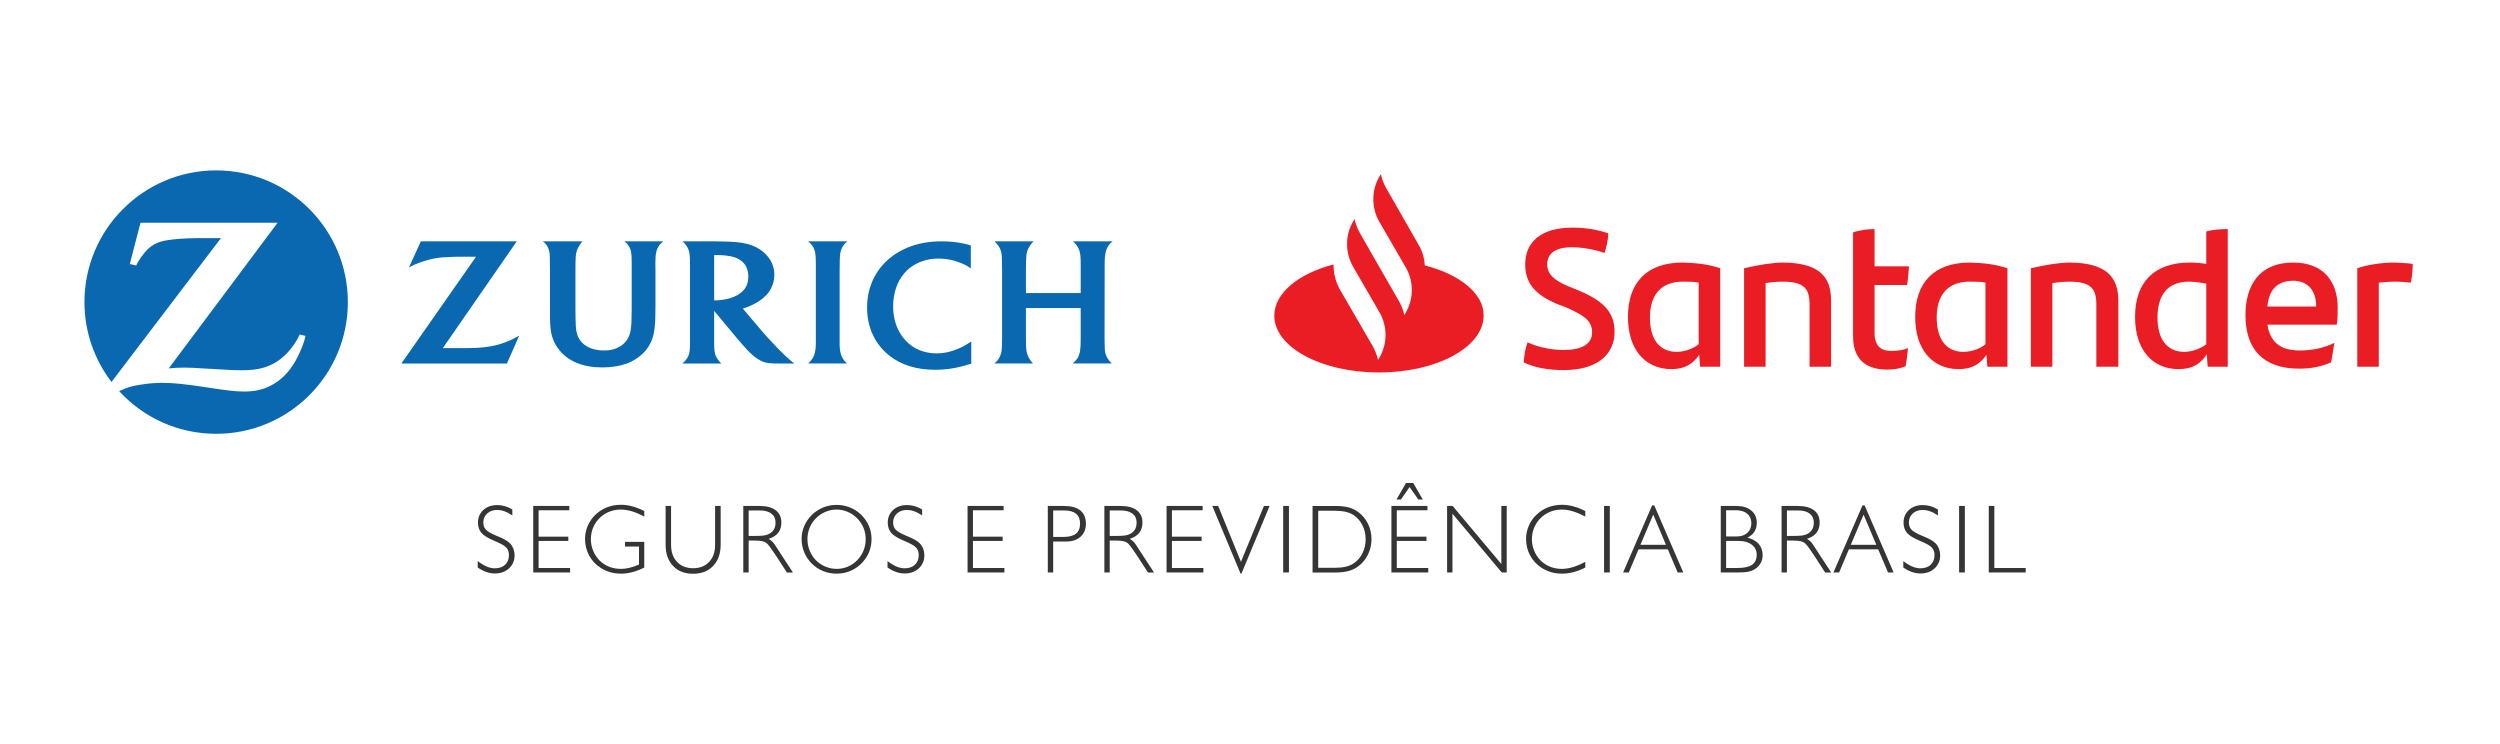 <?xml version="1.0" encoding="UTF-8"?>
<!DOCTYPE svg PUBLIC "-//W3C//DTD SVG 1.1//EN" "http://www.w3.org/Graphics/SVG/1.1/DTD/svg11.dtd">
<!-- Creator: CorelDRAW 2020 (64 Bit) -->
<svg xmlns="http://www.w3.org/2000/svg" xml:space="preserve" width="1748px" height="520px" version="1.1" style="shape-rendering:geometricPrecision; text-rendering:geometricPrecision; image-rendering:optimizeQuality; fill-rule:evenodd; clip-rule:evenodd"
viewBox="0 0 174800 51968"
 xmlns:xlink="http://www.w3.org/1999/xlink"
 xmlns:xodm="http://www.corel.com/coreldraw/odm/2003">
 <defs>
  <style type="text/css">
   <![CDATA[
    .fil0 {fill:none}
    .fil1 {fill:#0A68B1;fill-rule:nonzero}
    .fil3 {fill:#373435;fill-rule:nonzero}
    .fil2 {fill:#EA1D25;fill-rule:nonzero}
   ]]>
  </style>
 </defs>
 <g id="Camada_x0020_1">
  <rect class="fil0" x="1814" y="5175" width="170976" height="41650"/>
  <g id="_95574612688">
   <g>
    <g>
     <path class="fil1" d="M15114 11898c-5083,0 -9209,4126 -9209,9209 0,2105 708,4037 1891,5584l7655 -10061 -826 6 -818 0c-874,0 -1692,63 -2283,173 -358,68 -674,199 -936,385 -310,213 -687,667 -942,1114 -27,48 -69,130 -124,240l-447 -103 750 -2889 9587 0 -7614 10186c495,-41 688,-55 1094,-55 310,0 777,20 1403,62l1355 76c488,34 901,48 1217,48 694,0 1149,-55 1603,-193 349,-109 681,-269 983,-474 537,-372 1053,-970 1369,-1562 28,-61 76,-151 131,-274l412 103c-130,508 -206,701 -406,1155 -412,908 -873,1520 -1506,1995 -653,481 -1375,722 -2235,735l-124 0c-632,0 -1127,-55 -2641,-289 -1541,-233 -2324,-316 -3101,-316 -516,0 -998,42 -1500,124 -660,103 -921,179 -1520,454 1678,1836 4099,2985 6782,2985 5089,0 9208,-4120 9208,-9209 0,-5083 -4119,-9209 -9208,-9209l0 0 0 0zm0 0l0 0 0 0z"/>
    </g>
    <g>
     <path class="fil1" d="M46380 16859l-2722 0c163,132 222,191 307,328 59,92 98,190 132,288 52,210 71,412 71,896l0 3246c0,701 -19,1106 -71,1446 -34,230 -112,439 -223,629 -203,347 -590,615 -1047,733 -184,46 -387,65 -609,65 -733,0 -1361,-274 -1662,-719 -236,-354 -308,-681 -315,-1558l-6 -707 0 -2572c0,-497 6,-739 19,-995 14,-150 34,-281 66,-386 59,-196 203,-457 347,-621 13,-13 33,-39 65,-73l-2775 0c171,138 229,203 308,347 59,92 98,190 124,295 33,130 53,262 53,392 6,85 6,263 6,530l7 491 0 2448c0,910 0,1139 32,1505 53,622 242,1120 603,1571 641,812 1682,1237 3010,1237 635,0 1244,-98 1715,-269 490,-183 942,-484 1269,-850 393,-438 622,-982 687,-1656 46,-392 59,-851 59,-1525l0 -2454 -6 -484 0 -98c0,-366 20,-583 72,-779 33,-124 78,-242 151,-347 91,-144 150,-210 333,-354l0 0zm3554 6787l0 426c6,392 39,601 110,792 40,85 86,176 151,254 72,105 111,151 236,282l-2716 0c157,-144 210,-196 281,-301 66,-79 112,-170 151,-268 72,-190 98,-419 98,-825l0 -5602c0,-451 -26,-720 -85,-910 -33,-110 -84,-214 -151,-307 -79,-125 -130,-190 -288,-328l2206 0c275,0 537,7 791,14 681,19 1080,59 1460,150 550,124 1040,400 1387,766 386,399 576,877 576,1401 0,222 -32,437 -104,654 -125,386 -334,694 -668,975 -301,249 -628,438 -1053,609 -151,59 -217,85 -380,130l1329 1564c156,190 366,420 621,694 400,432 668,708 962,989 120,114 250,230 374,340 111,92 163,137 308,255l-1068 0c-164,0 -308,0 -445,-6 -373,-14 -602,-73 -851,-203 -288,-151 -576,-386 -884,-701 -91,-91 -228,-249 -411,-457 -164,-184 -282,-321 -354,-413l-1583 -1898 0 1924 0 0zm137 -2660c124,0 268,-13 445,-39 458,-66 772,-171 1073,-347 163,-98 295,-203 400,-321 222,-249 333,-576 333,-962 0,-445 -150,-805 -438,-1054 -164,-137 -367,-242 -577,-307 -327,-92 -732,-138 -1151,-138l-222 0 0 3161c65,7 91,7 137,7l0 0zm25491 540l0 2081c0,465 -7,628 -39,870 -13,126 -44,250 -92,367 -59,157 -157,308 -308,445 -25,26 -65,66 -117,111l2729 0c-111,-111 -157,-163 -230,-268 -71,-92 -124,-183 -156,-275 -86,-203 -105,-353 -111,-773 -7,-254 -7,-398 -7,-444l7 -4699 0 -504c0,-374 25,-668 91,-904 33,-110 78,-215 137,-313 85,-144 151,-217 334,-361l-2781 0c157,138 216,197 308,354 65,98 111,196 143,294 66,203 92,446 92,896l0 2075 -3829 0 0 -1557c0,-471 7,-779 27,-1014 7,-138 32,-262 66,-367 58,-190 215,-439 352,-589 20,-19 53,-46 98,-92l-2735 0c164,171 203,223 282,334 58,86 104,184 144,289 71,215 85,333 91,902l7 537 0 4672c0,479 -7,688 -33,904 -13,115 -42,227 -85,333 -66,190 -171,334 -327,485 -20,20 -52,46 -92,85l2703 0c-118,-124 -163,-177 -229,-282 -53,-85 -98,-169 -137,-268 -85,-222 -119,-386 -125,-746 -7,-183 -7,-353 -7,-511l0 -2067 3829 0 0 0zm-7683 -4379c-210,-65 -295,-91 -517,-137 -491,-105 -969,-151 -1506,-151 -916,0 -1708,144 -2434,452 -425,177 -825,413 -1172,694 -1053,850 -1623,2074 -1623,3494 0,1368 550,2553 1558,3352 831,653 1904,988 3187,988 805,0 1557,-118 2402,-387 26,-6 78,-19 137,-39l0 -1551c-202,131 -274,177 -399,249 -163,98 -340,183 -524,261 -516,216 -981,321 -1491,321 -884,0 -1643,-314 -2199,-922 -550,-596 -851,-1427 -851,-2363 0,-897 274,-1727 772,-2304 209,-255 472,-464 772,-635 485,-268 1041,-406 1650,-406 523,0 1027,98 1537,308 315,125 432,190 701,386l0 -1610zm-8656 8253c-131,-118 -177,-170 -262,-301 -59,-85 -98,-177 -138,-262 -71,-196 -117,-477 -117,-753l0 -5143 6 -497c7,-570 20,-727 91,-963 27,-92 73,-177 119,-261 91,-151 150,-217 327,-361l-2742 0c177,158 236,217 314,341 57,84 102,177 130,275 66,209 86,412 92,923l0 5621c0,302 -52,622 -131,832 -39,85 -85,169 -137,247 -66,93 -111,145 -262,302l2710 0 0 0zm-23091 -8541l-6708 0 -831 1827c275,-151 386,-203 628,-295 380,-151 799,-269 1211,-347 346,-59 674,-85 1197,-98 236,-13 459,-13 668,-13l988 0 -5222 7467 7382 0 858 -1951c-302,171 -406,230 -629,328 -432,197 -903,341 -1381,425 -380,66 -812,105 -1342,119 -176,5 -406,5 -680,5l-1309 0 5170 -7467z"/>
    </g>
   </g>
   <path id="banco-santander-logo.svg" class="fil2" d="M99624 18542c-33,-502 -167,-1003 -434,-1437l-2272 -3977c-167,-301 -301,-635 -368,-969l-100 167c-569,969 -569,2205 0,3175l1837 3174c569,969 569,2205 0,3175l-99 167c-67,-335 -201,-668 -368,-969l-1671 -2907 -1070 -1872c-166,-301 -300,-635 -367,-969l-100 167c-568,969 -568,2172 0,3174l1838 3175c568,970 568,2206 0,3175l-100 167c-68,-334 -201,-669 -368,-969l-2306 -3977c-301,-535 -434,-1136 -434,-1738 -2440,636 -4144,2005 -4144,3576 0,2206 3275,3977 7318,3977 4044,0 7319,-1771 7319,-3977 33,-1503 -1638,-2874 -4111,-3508l0 0 0 0zm6918 6783c34,-568 100,-935 267,-1404 769,368 1772,535 2506,535 1271,0 2005,-401 2005,-1236 0,-802 -534,-1170 -1804,-1738l-701 -267c-1304,-568 -2173,-1304 -2173,-2741 0,-1570 1103,-2573 3309,-2573 902,0 1737,134 2506,402 -33,534 -134,968 -267,1369 -736,-267 -1638,-401 -2273,-401 -1203,0 -1737,469 -1737,1203 0,702 534,1137 1503,1538l736 300c1737,736 2472,1538 2472,2875 0,1570 -1203,2673 -3542,2673 -1103,0 -2039,-167 -2807,-535l0 0 0 0zm13735 -6583l0 6884 -1404 0 -67 -835c-400,601 -969,1002 -1938,1002 -1805,0 -3041,-1337 -3041,-3642 0,-2406 1303,-3810 3843,-3810 1003,33 1838,133 2607,401l0 0 0 0zm-1505 5313l0 -4310c-300,-68 -668,-68 -1102,-68 -1571,0 -2306,969 -2306,2507 0,1404 568,2406 1905,2406 635,-33 1102,-234 1503,-535zm9257 -3041l0 4612 -1503 0 0 -4345c0,-1102 -368,-1604 -1872,-1604 -367,0 -768,34 -1203,101l0 5848 -1504 0 0 -6884c969,-234 2039,-401 2741,-401 2539,33 3341,1003 3341,2673l0 0zm4211 3509c435,0 869,-67 1169,-201 -33,401 -99,870 -167,1271 -401,167 -868,233 -1269,233 -1471,0 -2407,-668 -2407,-2339l0 -7252c468,-167 1036,-233 1505,-233l0 2606 2406 0c-34,468 -68,902 -134,1304l-2272 0 0 3374c0,870 434,1237 1169,1237zm8121 -5781l0 6884 -1404 0 -67 -835c-401,601 -969,1002 -1938,1002 -1805,0 -3041,-1337 -3041,-3642 0,-2406 1303,-3810 3843,-3810 1002,33 1805,133 2607,401l0 0 0 0zm-1538 5313l0 -4310c-300,-68 -668,-68 -1102,-68 -1571,0 -2307,969 -2307,2507 0,1404 569,2406 1906,2406 635,-33 1135,-234 1503,-535zm9290 -3041l0 4612 -1537 0 0 -4345c0,-1102 -367,-1604 -1872,-1604 -367,0 -768,34 -1203,101l0 5848 -1503 0 0 -6884c969,-234 2038,-401 2740,-401 2540,33 3375,1003 3375,2673l0 0zm7652 -5012l0 9624 -1403 0 -67 -869c-401,635 -969,1036 -1971,1036 -1805,0 -3041,-1337 -3041,-3642 0,-2406 1303,-3810 3843,-3810 401,0 768,33 1136,100l0 -2272c468,-134 1003,-167 1503,-167l0 0zm-1503 8053l0 -4244c-401,-66 -802,-134 -1203,-134 -1504,0 -2206,936 -2206,2507 0,1404 569,2406 1906,2406 601,-33 1102,-234 1503,-535l0 0zm9123 -1370l-4846 0c201,1236 903,1804 2273,1804 836,0 1671,-167 2406,-534 -67,401 -134,935 -234,1370 -702,301 -1404,435 -2239,435 -2539,0 -3742,-1404 -3742,-3743 0,-2039 935,-3676 3341,-3676 2172,0 3108,1404 3108,3141 0,468 0,802 -67,1203l0 0 0 0zm-4846 -1270l3409 0c0,-1136 -602,-1804 -1638,-1804 -1102,33 -1670,635 -1771,1804zm10160 -2974c0,468 -67,1003 -134,1304 -368,-34 -702,-68 -1137,-68 -367,0 -735,34 -1102,68l0 5881 -1504 0 0 -6884c635,-234 1737,-401 2573,-401 435,33 969,33 1304,100l0 0z"/>
   <path class="fil3" d="M35822 36022c-193,-130 -376,-227 -551,-289 -173,-63 -346,-93 -516,-93 -282,0 -512,83 -693,248 -179,165 -269,373 -269,623 0,204 59,370 173,499 116,129 363,274 744,435 24,9 56,22 101,41 431,174 718,343 862,505 101,109 176,233 229,372 51,141 78,288 78,446 0,371 -130,676 -387,914 -258,238 -588,358 -989,358 -202,0 -402,-34 -601,-104 -198,-69 -398,-173 -600,-311l0 -451c220,169 428,297 623,380 197,82 387,125 571,125 303,0 544,-84 722,-250 177,-166 266,-392 266,-678 0,-211 -60,-384 -182,-518 -120,-134 -395,-290 -825,-470 -445,-183 -750,-369 -914,-557 -163,-187 -245,-427 -245,-717 0,-361 125,-656 374,-886 249,-230 575,-345 976,-345 181,0 358,25 532,75 172,50 346,127 521,233l0 415 0 0zm1462 3990l0 -4651 2521 0 0 299 -2146 0 0 1847 2077 0 0 299 -2077 0 0 1893 2200 0 0 313 -2575 0zm7763 -345c-287,143 -563,251 -832,321 -268,71 -533,106 -795,106 -268,0 -522,-35 -763,-104 -240,-71 -466,-174 -674,-311 -341,-223 -606,-508 -795,-862 -188,-352 -282,-736 -282,-1151 0,-312 62,-615 185,-909 125,-294 302,-551 530,-770 239,-234 511,-411 815,-530 303,-119 632,-178 984,-178 260,0 524,36 793,109 270,72 547,182 834,328l0 387c-313,-166 -603,-290 -872,-370 -268,-80 -524,-120 -769,-120 -216,0 -424,29 -621,88 -198,58 -385,144 -559,258 -288,196 -512,443 -672,744 -160,299 -240,627 -240,982 0,273 51,537 154,792 104,258 249,483 438,679 188,195 412,343 671,448 258,104 536,156 835,156 193,0 395,-25 607,-75 212,-52 431,-129 660,-231l0 -1254 -981 0 0 -326 1349 0 0 1793 0 0zm1875 -1583c0,498 140,894 418,1188 280,295 654,441 1121,441 468,0 841,-146 1121,-441 279,-294 418,-690 418,-1188l0 -2723 389 0 0 2702c0,626 -174,1121 -523,1488 -348,366 -817,550 -1406,550 -588,0 -1055,-182 -1401,-549 -346,-365 -518,-861 -518,-1489l0 -2702 381 0 0 2723 0 0zm5424 -2409l0 1783 286 0c354,0 599,-9 737,-26 137,-18 253,-47 344,-89 172,-76 299,-182 384,-317 86,-135 129,-302 129,-502 0,-270 -96,-478 -288,-627 -191,-149 -463,-222 -814,-222l-778 0 0 0zm-375 -314l1132 0c494,0 873,100 1136,301 264,201 395,488 395,862 0,286 -74,523 -221,712 -146,188 -369,330 -666,425 85,49 161,106 230,171 68,63 131,137 185,219l1280 1962 -422 0 -741 -1144c-146,-224 -273,-408 -379,-554 -106,-144 -190,-248 -252,-311 -82,-81 -191,-139 -326,-175 -135,-34 -332,-50 -594,-50l-382 0 0 2234 -375 0 0 -4652 0 0zm4486 2324c0,273 50,537 154,792 103,258 248,483 437,679 188,190 409,339 661,445 253,106 514,159 783,159 276,0 538,-50 784,-154 246,-104 465,-253 658,-450 193,-196 340,-421 442,-673 102,-253 153,-518 153,-798 0,-280 -50,-543 -151,-792 -101,-248 -248,-470 -444,-669 -193,-194 -414,-346 -664,-451 -249,-107 -508,-160 -779,-160 -268,0 -526,52 -775,158 -248,105 -471,256 -668,453 -191,191 -336,412 -439,664 -102,252 -153,517 -153,797l1 0zm-409 -19c0,-312 62,-614 186,-906 125,-291 301,-549 529,-773 235,-228 501,-401 797,-522 296,-119 607,-179 933,-179 330,0 643,60 939,179 297,121 560,294 791,522 234,231 413,490 533,777 122,287 181,594 181,919 0,245 -34,480 -104,709 -70,228 -173,441 -311,639 -231,338 -523,600 -877,785 -353,185 -738,278 -1152,278 -329,0 -643,-61 -943,-182 -301,-123 -564,-295 -787,-519 -233,-233 -410,-498 -532,-791 -122,-296 -183,-606 -183,-936l0 0zm8426 -1644c-193,-130 -376,-227 -551,-289 -173,-63 -346,-93 -516,-93 -281,0 -512,83 -692,248 -179,165 -269,373 -269,623 0,204 57,370 172,499 116,129 364,274 745,435 22,9 56,22 100,41 431,174 718,343 862,505 100,109 176,233 228,372 53,141 78,288 78,446 0,371 -129,676 -386,914 -258,238 -589,358 -989,358 -202,0 -402,-34 -600,-104 -199,-69 -399,-173 -601,-311l0 -451c220,169 428,297 623,380 196,82 388,125 571,125 303,0 544,-84 722,-250 177,-166 266,-392 266,-678 0,-211 -61,-384 -182,-518 -120,-134 -395,-290 -825,-470 -445,-183 -749,-369 -914,-557 -163,-187 -245,-427 -245,-717 0,-361 124,-656 373,-886 250,-230 576,-345 977,-345 181,0 359,25 532,75 173,50 346,127 521,233l0 415 0 0zm3178 3990l0 -4651 2522 0 0 299 -2146 0 0 1847 2076 0 0 299 -2076 0 0 1893 2199 0 0 313 -2575 0 0 0zm5986 -4337l0 1851 707 0c400,0 696,-75 886,-227 190,-153 286,-389 286,-710 0,-300 -93,-527 -280,-682 -187,-156 -461,-232 -822,-232l-777 0 0 0zm-376 -314l1133 0c505,0 886,106 1144,315 258,212 387,521 387,931 0,377 -124,677 -372,903 -248,225 -581,337 -997,337l-919 0 0 2166 -376 0 0 -4652zm4329 314l0 1783 286 0c355,0 599,-9 737,-26 137,-18 253,-47 345,-89 171,-76 299,-182 384,-317 85,-135 128,-302 128,-502 0,-270 -95,-478 -287,-627 -192,-149 -463,-222 -815,-222l-778 0zm-374 -314l1131 0c494,0 873,100 1137,301 263,201 395,488 395,862 0,286 -74,523 -221,712 -147,188 -370,330 -666,425 84,49 160,106 230,171 68,63 130,137 184,219l1281 1962 -422 0 -741 -1144c-147,-224 -273,-408 -380,-554 -105,-144 -189,-248 -252,-311 -81,-81 -190,-139 -326,-175 -135,-34 -332,-50 -594,-50l-382 0 0 2234 -374 0 0 -4652 0 0zm4349 4651l0 -4651 2520 0 0 299 -2146 0 0 1847 2077 0 0 299 -2077 0 0 1893 2200 0 0 313 -2574 0zm3199 -4651l410 0 1592 3904 1606 -3904 397 0 -1970 4733 -59 0 -1976 -4733zm4955 4651l0 -4651 402 0 0 4651 -402 0zm3573 -4317l-1124 0 0 3991 1124 0c306,0 569,-25 791,-76 220,-52 410,-132 569,-240 260,-174 464,-408 611,-706 147,-296 221,-621 221,-974 0,-353 -74,-678 -221,-976 -147,-299 -351,-534 -611,-708 -159,-107 -349,-187 -569,-237 -222,-50 -485,-74 -791,-74l0 0zm93 -334c355,0 657,34 906,101 250,68 475,174 675,321 291,217 519,493 683,827 162,333 244,692 244,1075 0,381 -82,738 -244,1072 -164,334 -392,610 -683,826 -200,149 -427,258 -679,326 -254,69 -554,104 -902,104l-1612 0 0 -4652 1612 0zm3901 4651l0 -4651 2521 0 0 299 -2146 0 0 1847 2077 0 0 299 -2077 0 0 1893 2200 0 0 313 -2575 0zm354 -5100l666 -1158 507 0 666 1158 -307 0 -613 -872 -612 872 -307 0zm3540 5100l0 -4651 389 0 3404 4060 0 -4060 375 0 0 4651 -347 0 -3447 -4112 0 4112 -374 0 0 0zm9661 -345c-277,141 -551,248 -822,319 -270,71 -537,108 -804,108 -268,0 -523,-35 -763,-104 -241,-71 -465,-174 -674,-311 -341,-223 -607,-508 -795,-862 -189,-352 -283,-736 -283,-1151 0,-312 63,-615 187,-909 124,-294 300,-551 529,-770 239,-232 511,-408 815,-529 306,-119 634,-179 984,-179 255,0 517,36 788,109 271,72 549,182 838,328l0 387c-312,-166 -602,-290 -872,-370 -268,-80 -524,-120 -768,-120 -217,0 -425,29 -622,88 -197,58 -384,144 -558,258 -289,196 -513,443 -673,744 -159,299 -239,627 -239,982 0,273 51,537 155,792 103,258 249,483 437,679 189,195 413,343 670,448 259,104 535,156 830,156 241,0 496,-40 764,-120 266,-79 559,-203 876,-370l0 397 0 0zm1313 345l0 -4651 402 0 0 4651 -402 0zm2542 -1934l1787 0 -891 -2112 -896 2112zm-1210 1934l2029 -4692 150 0 2029 4692 -393 0 -687 -1620 -2047 0 -685 1620 -396 0zm7202 -2206l0 1893 771 0c476,0 823,-73 1040,-222 218,-149 327,-384 327,-704 0,-293 -113,-527 -340,-702 -227,-177 -530,-265 -912,-265l-886 0zm0 -2146l0 1832 757 0c302,0 545,-84 730,-254 185,-169 277,-393 277,-669 0,-282 -96,-504 -286,-666 -190,-162 -452,-243 -783,-243l-695 0 0 0zm-374 4352l0 -4651 1098 0c436,0 782,106 1038,319 255,213 383,500 383,861 0,240 -56,446 -165,619 -112,173 -276,312 -495,416 353,88 619,237 799,446 181,208 270,473 270,794 0,199 -48,381 -142,546 -94,165 -229,304 -407,418 -131,84 -284,144 -461,179 -176,35 -450,54 -820,54l-1098 0 0 -1zm4626 -4337l0 1783 287 0c354,0 599,-9 736,-26 137,-18 254,-47 345,-89 172,-76 299,-182 384,-317 86,-135 128,-302 128,-502 0,-270 -95,-478 -287,-627 -191,-149 -463,-222 -815,-222l-778 0zm-374 -314l1132 0c494,0 872,100 1136,301 263,201 395,488 395,862 0,286 -74,523 -222,712 -145,188 -368,330 -665,425 84,49 160,106 230,171 67,63 130,137 185,219l1280 1962 -423 0 -740 -1144c-146,-224 -273,-408 -379,-554 -106,-144 -190,-248 -252,-311 -82,-81 -191,-139 -327,-175 -134,-34 -332,-50 -594,-50l-382 0 0 2234 -374 0 0 -4652 0 0zm4838 2717l1787 0 -891 -2112 -896 2112zm-1211 1934l2030 -4692 150 0 2029 4692 -393 0 -688 -1620 -2046 0 -685 1620 -397 0zm7304 -3990c-193,-130 -376,-227 -551,-289 -173,-63 -346,-93 -516,-93 -282,0 -512,83 -693,248 -179,165 -269,373 -269,623 0,204 59,370 173,499 115,129 363,274 744,435 23,9 56,22 100,41 432,174 719,343 863,505 100,109 176,233 228,372 52,141 79,288 79,446 0,371 -130,676 -388,914 -257,238 -587,358 -988,358 -202,0 -402,-34 -601,-104 -198,-69 -399,-173 -600,-311l0 -451c220,169 428,297 623,380 197,82 387,125 571,125 303,0 543,-84 722,-250 177,-166 265,-392 265,-678 0,-211 -59,-384 -181,-518 -121,-134 -395,-290 -825,-470 -445,-183 -750,-369 -915,-557 -163,-187 -244,-427 -244,-717 0,-361 125,-656 373,-886 250,-230 575,-345 976,-345 182,0 359,25 533,75 172,50 346,127 521,233l0 415 0 0zm1482 3990l0 -4651 402 0 0 4651 -402 0zm2074 0l0 -4651 389 0 0 4338 2193 0 0 313 -2582 0z"/>
  </g>
 </g>
</svg>
